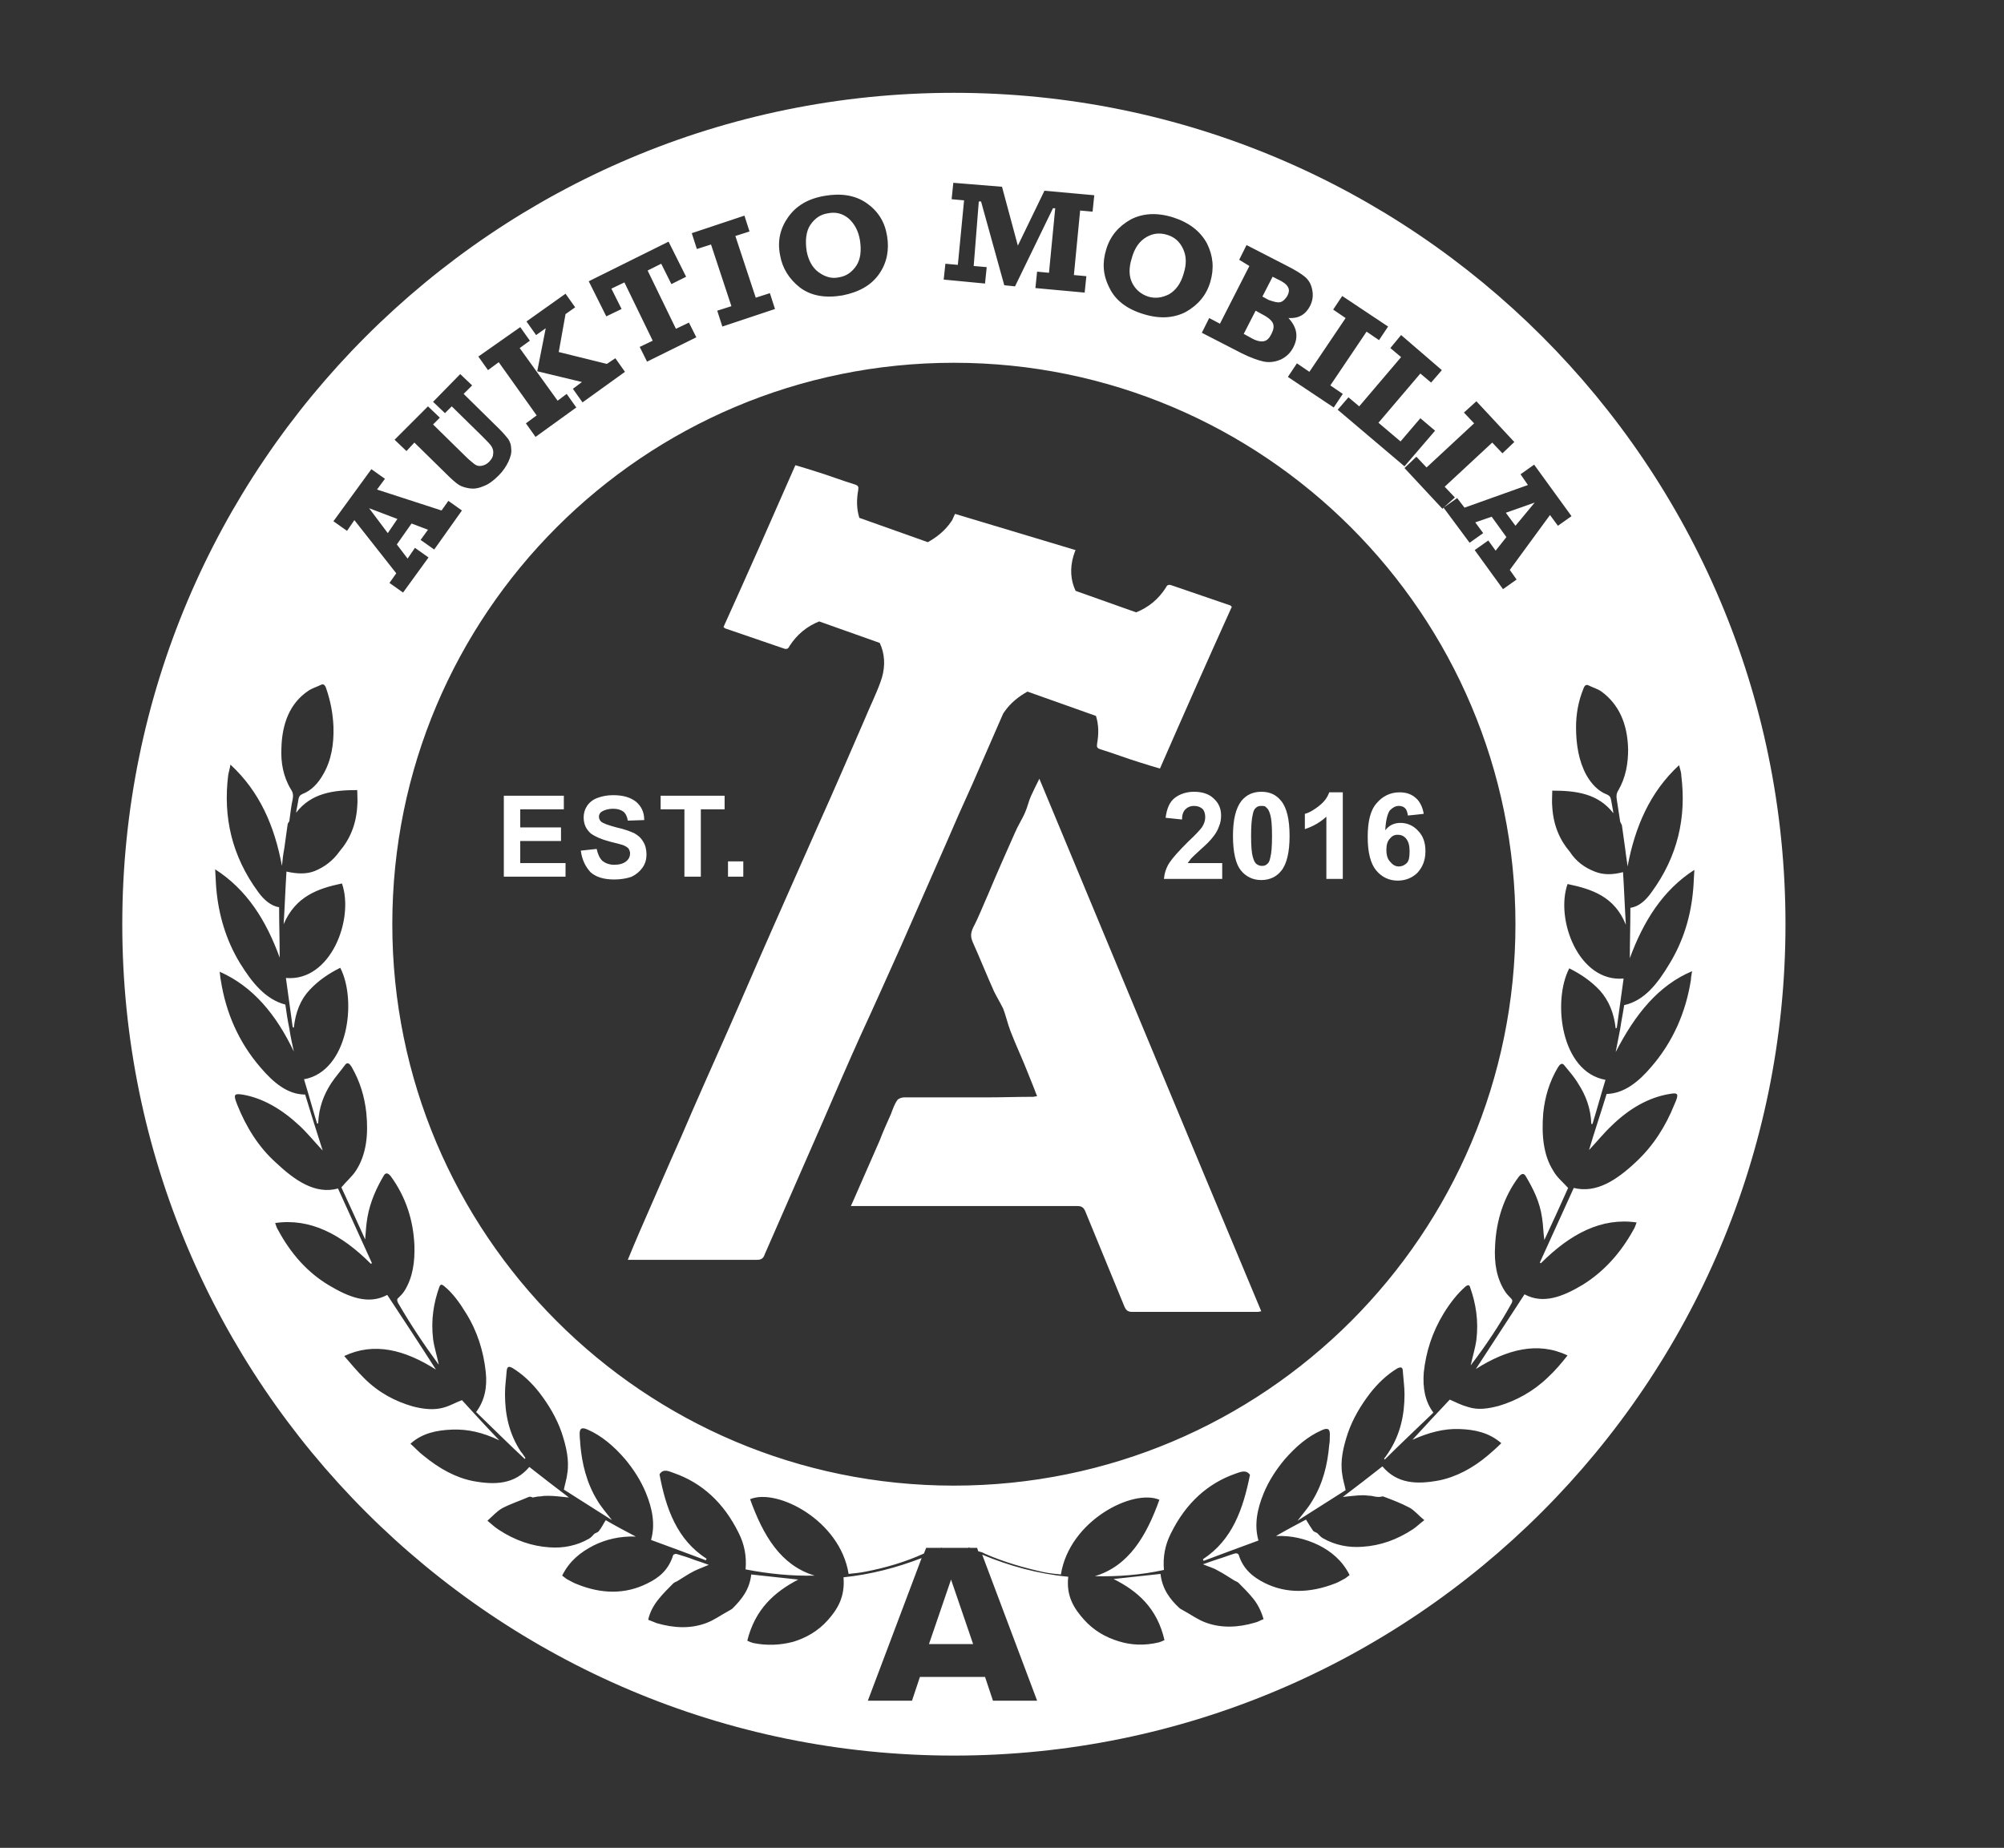 <?xml version="1.0" encoding="utf-8"?>
<!-- Generator: Adobe Illustrator 24.1.2, SVG Export Plug-In . SVG Version: 6.00 Build 0)  -->
<svg version="1.1" id="Ebene_1" xmlns="http://www.w3.org/2000/svg" xmlns:xlink="http://www.w3.org/1999/xlink" x="0px" y="0px"
	 viewBox="0 0 354 326.5" style="enable-background:new 0 0 354 326.5;" xml:space="preserve">
<rect x="0" y="0" width="354" height="326.5" fill="#333333" stroke="none"/>
<style type="text/css">
	.st0{fill:#FFFFFF;}
</style>
<g>
	<path class="st0" d="M223.2,60.3c0.6-0.1,1-0.5,1.4-1.3s0.5-1.4,0.2-2c-0.3-0.5-0.9-1-1.9-1.5l-1.1-0.6l-2.1,4.1l1.1,0.6
		C221.8,60.2,222.6,60.4,223.2,60.3z"/>
	<polygon class="st0" points="65.2,89.8 68.5,94.2 70.2,91.7 	"/>
	<path class="st0" d="M144.6,48.1c1.1,0.8,2.3,1.2,3.6,0.9c1.3-0.2,2.3-0.9,3.1-2.1c0.7-1.1,0.9-2.6,0.6-4.5c-0.3-1.7-1-2.9-2-3.8
		c-1.1-0.9-2.3-1.2-3.7-0.9c-1.3,0.2-2.3,0.9-3.1,2.1c-0.7,1.1-0.9,2.7-0.6,4.6C142.8,46,143.5,47.3,144.6,48.1z"/>
	<polygon class="st0" points="267.7,92.9 271.1,88.8 266,90.6 	"/>
	<path class="st0" d="M226.1,53.4c0.5-0.1,0.9-0.5,1.3-1.1c0.3-0.6,0.4-1.1,0.1-1.6c-0.2-0.4-0.8-0.9-1.7-1.3l-1-0.5l-1.8,3.5
		l1.1,0.6C225,53.3,225.6,53.5,226.1,53.4z"/>
	<path class="st0" d="M202.8,52.4c1.3,0.4,2.5,0.2,3.7-0.4c1.2-0.7,2.1-1.9,2.6-3.7c0.5-1.6,0.5-3-0.1-4.3s-1.5-2.1-2.8-2.5
		s-2.5-0.3-3.7,0.4s-2.1,1.9-2.6,3.8c-0.5,1.6-0.5,3.1,0.1,4.3C200.6,51.2,201.6,52,202.8,52.4z"/>
</g>
<g>
	<path class="st0" d="M168.5,16.4c-81.1,0-146.9,65.8-146.9,146.9s65.8,146.9,146.9,146.9s146.9-65.8,146.9-146.9
		S249.7,16.4,168.5,16.4z M260.8,70.9l6.7,7.2l-2.1,2l-1.8-1.9l-8.4,7.8l1.8,1.9l-2,1.8l2.4-1.7l1.3,1.7l11.2-4l-1.3-1.9l2.4-1.7
		l6.6,9.1l-2.4,1.7l-1.4-1.9l-7.1,9.7l1.2,1.7l-2.4,1.7l-5-6.9l2.4-1.7l1.3,1.8l1.9-2.4l-2.6-3.6l-2.9,1l1.4,1.9l-2.4,1.7l-4.6-6.2
		l-0.2,0.2l-6.7-7.2l2.1-2l1.8,1.9l8.4-7.8l-1.8-1.9L260.8,70.9z M267.7,163.3c0,54.8-44.4,99.2-99.2,99.2s-99.2-44.4-99.2-99.2
		s44.4-99.2,99.2-99.2S267.7,108.6,267.7,163.3z M247.5,59.2l7.2,6.2l-1.9,2.2l-1.9-1.6l-7.4,8.7l3.9,3.3l3.5-4.1l2.6,2.2l-5.4,6.3
		l-11.8-10l1.9-2.2l1.9,1.6l7.4-8.7l-1.9-1.6L247.5,59.2z M237.1,52.3l8.1,5.4l-1.6,2.4l-2.2-1.5l-6.4,9.5l2.2,1.5l-1.6,2.4
		l-8.1-5.4l1.6-2.4l2.2,1.5l6.4-9.5l-2.2-1.5L237.1,52.3z M218.9,45.9l1.3-2.6l7,3.6c1.6,0.8,2.7,1.5,3.3,2c0.7,0.6,1.1,1.3,1.3,2.3
		c0.2,1,0.1,1.9-0.4,2.9c-0.8,1.5-2,2.2-3.8,2.1c1.5,1.6,1.8,3.3,0.9,5.1c-0.5,1-1.2,1.7-2.2,2.2c-0.9,0.4-1.9,0.6-3,0.4
		c-1-0.2-2.4-0.7-4-1.5l-7-3.6l1.3-2.6l1.9,1l5.2-10.2L218.9,45.9z M195.4,44.1c0.7-2.4,2.2-4.1,4.3-5.3c2.1-1.1,4.6-1.3,7.5-0.4
		c2.8,0.9,4.8,2.4,6,4.6c1.1,2.2,1.3,4.4,0.6,6.8c-0.7,2.4-2.2,4.1-4.3,5.3c-2.1,1.1-4.6,1.3-7.5,0.4c-3-0.9-5-2.5-6-4.6
		C194.8,48.6,194.7,46.4,195.4,44.1z M167,46.6l2.2,0.2l1.1-11.4l-2.2-0.2l0.3-2.9L177,33l2.8,10.4l4.7-9.7l8.8,0.8l-0.3,2.9
		l-2.2-0.2l-1.1,11.4l2.2,0.2l-0.3,2.9l-8.7-0.8l0.3-2.9l2.1,0.2l1.1-11.4H186l-6.7,13.8l-1.9-0.2l-4.1-14.8h-0.4L172,47l2.3,0.2
		l-0.3,2.9l-7.3-0.7L167,46.6z M139.2,38.4c1.4-2,3.5-3.3,6.5-3.8c2.9-0.5,5.4-0.1,7.4,1.3c2,1.4,3.2,3.3,3.6,5.8
		c0.4,2.4,0,4.7-1.4,6.7s-3.5,3.2-6.5,3.8c-3,0.5-5.5,0.1-7.5-1.4c-1.9-1.5-3.1-3.4-3.5-5.7C137.3,42.6,137.8,40.4,139.2,38.4z
		 M131.5,38.1l0.9,2.8l-2.5,0.8l3.6,10.9l2.5-0.8l0.9,2.8l-9.3,3.1l-0.9-2.8l2.5-0.8l-3.6-10.9l-2.5,0.8l-0.9-2.8L131.5,38.1z
		 M118.1,42.7l3.1,6.2l-2.6,1.3l-1.8-3.6l-2.4,1.2l5,10.3l2.3-1.1l1.3,2.6l-8.7,4.3l-1.3-2.6l2.3-1.1l-5-10.3L108,51l1.8,3.6
		l-2.7,1.3l-3.1-6.2L118.1,42.7z M99.9,51.9l1.7,2.4l-1.7,1.2l-1.2,6.7l8.5,2.1l1.5-1l1.7,2.4l-7.5,5.4l-1.7-2.4l1.6-1.2l-7.9-1.9
		l1.5-7.6l-1.7,1.2L93,56.8L99.9,51.9z M91.9,57.8l1.7,2.4l-1.8,1.3l6.7,9.3l1.6-1.2l1.7,2.4l-7.2,5.2l-1.7-2.4l1.9-1.4L88.1,64
		l-1.9,1.4L84.5,63L91.9,57.8z M75.6,71.8l2.1,2l-1.2,1.2l5.6,5.5c0.7,0.7,1.3,1.2,1.7,1.5c0.4,0.3,0.8,0.4,1.3,0.3s0.9-0.3,1.3-0.7
		c0.4-0.4,0.7-0.9,0.7-1.3c0.1-0.5,0-0.9-0.2-1.3s-0.8-1-1.7-1.9l-5.4-5.3l-1.2,1.2l-2.1-2l4.8-4.9l2.1,2l-1.5,1.5l6.2,6.1
		c0.8,0.8,1.4,1.5,1.7,1.9c0.3,0.5,0.5,1,0.5,1.7c0.1,0.7-0.1,1.4-0.5,2.3c-0.4,0.8-0.9,1.6-1.7,2.4c-0.9,0.9-1.8,1.6-2.7,1.9
		c-0.9,0.4-1.7,0.5-2.4,0.4c-0.7-0.1-1.4-0.3-1.9-0.6c-0.5-0.3-1.3-1-2.3-2l-5.6-5.5l-1.4,1.5l-2.1-2L75.6,71.8z M65.6,82.9l2.4,1.7
		l-1.4,1.9L78,90.2l1.2-1.7l2.4,1.7l-4.9,6.9l-2.4-1.7l1.3-1.8l-2.9-1.1l-2.6,3.7l1.9,2.5l1.3-1.9l2.4,1.7l-4.5,6.2l-2.4-1.7
		l1.2-1.7l-7.4-9.4l-1.3,1.9l-2.4-1.7L65.6,82.9z M298.9,171.6c-0.1,0.7-0.2,1.1-0.2,1.5c-0.9,5.8-3.2,11-7,15.4
		c-2.3,2.7-4.8,4.7-7.9,4.8c-1,3.3-2.1,6.5-3.1,9.9c1.5-1.6,2.7-3.1,4.1-4.4c3.1-3,6.5-4.9,10.1-5.5c1.6-0.3,1.7,0,0.9,1.8
		c-1.6,4-3.8,7.4-6.8,10.2c-3.4,3.2-7,5.6-11,4.6c-2,4.4-4,8.8-6,13.2c0.1,0,0.1,0.1,0.2,0.1c5.2-5.2,10.7-8.1,16.9-7.2
		c-0.2,0.5-0.3,0.9-0.5,1.2c-2.3,4.2-5.3,7.5-9,9.8c-3.5,2.1-7,3.5-10.3,1.7c-2.9,4.4-5.7,8.8-8.6,13.2c5.5-3.5,11-4.9,16.2-2.4
		c-1.1,1.4-2.2,2.7-3.5,3.9c-2.6,2.5-5.6,4.1-8.6,5c-1.9,0.5-3.7,0.8-5.5,0.2c-1.1-0.3-2.1-0.8-3.2-1.3c-2.1,2.2-4.3,4.6-6.6,7.1
		c2.9-1.3,5.6-2,8.3-1.9s5.2,0.6,7.4,2.5c-0.8,0.8-1.6,1.5-2.3,2.1c-2.7,2.3-5.7,3.9-8.8,4.5c-3.8,0.7-7.3,0.6-9.9-2.5
		c-2.3,1.8-4.6,3.6-7,5.4c1.2-0.1,2.4-0.3,3.6-0.3c0.5,0,0.9,0.1,1.4,0.1c0.5,0.1,0.9,0.2,1.4,0.2l0,0l0,0c0.2,0,0.5-0.1,0.7-0.1
		c1.6,0.6,3.2,1.2,4.7,2c0.9,0.5,1.6,1.4,2.6,2.2c-0.8,0.6-1.4,1.2-2,1.6c-2.9,1.9-5.8,2.9-8.9,3.1c-2.5,0.2-4.9-0.3-7-1.5
		c-0.4-0.2-0.7-0.6-1-0.9c-0.3-0.2-0.6-0.2-0.8-0.5c-0.4-0.6-0.8-1.2-1.2-1.9c-1.7,0.9-3.4,1.8-5.3,2.9c2.8-0.1,5.2,0.5,7.5,1.6
		c2.2,1.1,4.2,2.7,5.5,5.3c-0.3,0.2-0.6,0.5-0.8,0.6c-0.6,0.3-1.2,0.7-1.8,0.9c-4.4,1.7-8.6,1.8-12.4-0.1c-2-1-3.8-2.4-4.6-5
		c-0.1-0.2-0.4-0.3-0.7-0.2c-1,0.3-2,0.7-3,1c-0.9,0.3-1.8,0.6-2.6,0.9c0.9,0.4,1.8,0.6,2.6,1.1c1,0.5,2,1.2,3,1.8
		c0.2,0.1,0.5,0.2,0.7,0.4c0.9,0.9,1.8,1.8,2.6,2.8c0.8,1,1.4,2.2,1.8,3.6c-0.6,0.2-1,0.5-1.5,0.6c-3,0.9-6,1-8.7,0
		c-1.4-0.5-2.6-1.4-3.9-2.1c-0.3-0.2-0.6-0.3-0.8-0.5c-1.6-1.5-3-3.3-3.3-6c-2.8,0.3-5.5,0.6-8.3,0.9c4.2,2.1,7.7,5.1,9,10.8
		c-0.4,0.2-0.7,0.3-1,0.4c-2.5,0.6-4.9,0.5-7.1-0.2c-2.3-0.7-4.4-1.9-6.1-3.8s-3.2-4.1-2.8-7.6c-5.3-0.5-10.4-1.9-15.2-3.9l9.7,25.8
		h-7.8l-1.4-4.2h-11.5l-1.4,4.2h-7.8l9.5-25.2c-4.4,1.7-9,2.9-13.8,3.4c0.3,3.5-1.1,5.7-2.8,7.6c-1.7,1.9-3.8,3.1-6.1,3.8
		c-2.3,0.6-4.7,0.7-7.1,0.2c-0.3-0.1-0.6-0.2-1-0.4c1.4-5.6,4.8-8.6,9-10.8c-2.8-0.3-5.5-0.6-8.3-0.9c-0.3,2.7-1.7,4.4-3.3,6
		c-0.2,0.2-0.5,0.3-0.8,0.5c-1.3,0.7-2.5,1.6-3.9,2.1c-2.7,1-5.6,0.9-8.7,0c-0.5-0.2-1-0.4-1.5-0.6c0.3-1.4,1-2.6,1.8-3.6
		s1.7-1.9,2.6-2.8c0.2-0.2,0.5-0.3,0.7-0.4c1-0.6,2-1.3,3-1.8c0.8-0.4,1.7-0.7,2.6-1.1c-0.8-0.3-1.7-0.6-2.6-0.9c-1-0.4-2-0.7-3-1
		c-0.2-0.1-0.6,0-0.7,0.2c-0.8,2.6-2.5,4-4.6,5c-3.8,1.9-8,1.9-12.4,0.1c-0.6-0.2-1.2-0.6-1.8-0.9c-0.3-0.2-0.5-0.4-0.8-0.6
		c1.3-2.6,3.2-4.1,5.5-5.3c2.2-1.1,4.7-1.7,7.5-1.6c-1.9-1-3.6-1.9-5.3-2.9c-0.4,0.6-0.7,1.3-1.2,1.9c-0.2,0.3-0.5,0.3-0.8,0.5
		c-0.3,0.3-0.6,0.7-1,0.9c-2.1,1.2-4.5,1.7-7,1.5c-3-0.2-6-1.2-8.9-3.1c-0.6-0.4-1.2-0.9-2-1.6c0.9-0.8,1.7-1.7,2.6-2.2
		c1.5-0.8,3.1-1.3,4.7-2c0.2-0.1,0.5,0,0.7,0.1l0,0c0.5-0.1,0.9-0.2,1.4-0.2c0.5-0.1,0.9-0.1,1.4-0.1c1.2,0,2.4,0.2,3.6,0.3
		c-2.4-1.8-4.7-3.6-7-5.4c-2.6,3.1-6.1,3.2-9.9,2.5c-3.1-0.6-6-2.2-8.8-4.5c-0.8-0.6-1.5-1.4-2.3-2.1c2.1-1.9,4.7-2.4,7.4-2.5
		c2.7-0.1,5.4,0.5,8.3,1.9c-2.4-2.5-4.6-4.9-6.6-7.1c-1.1,0.4-2.1,1-3.2,1.3c-1.7,0.5-3.6,0.3-5.5-0.2c-3.1-0.9-6-2.4-8.6-5
		c-1.2-1.2-2.3-2.5-3.5-3.9c5.3-2.5,10.7-1.1,16.2,2.4c-2.8-4.4-5.7-8.8-8.6-13.2c-3.3,1.8-6.8,0.4-10.3-1.7c-3.7-2.2-6.7-5.5-9-9.8
		c-0.2-0.3-0.3-0.6-0.5-1.2c6.2-0.9,11.7,2,16.9,7.2c0.1,0,0.1-0.1,0.2-0.1c-2-4.4-4-8.8-6-13.2c-4,1.1-7.6-1.4-11-4.6
		c-3-2.7-5.2-6.2-6.8-10.2c-0.7-1.8-0.6-2,0.9-1.8c3.6,0.6,7,2.6,10.1,5.5c1.4,1.3,2.6,2.8,4.1,4.4c-1.1-3.4-2.1-6.6-3.1-9.9
		c-3.1,0-5.6-2.1-7.9-4.8c-3.8-4.4-6.1-9.6-7-15.4c-0.1-0.4-0.1-0.9-0.2-1.5c5.9,2.6,10,7.6,13.1,14.1c-0.3-1.4-0.6-2.7-0.8-4.1
		c-0.3-1.4-0.5-2.8-0.7-4.2c-3.5-0.9-5.9-3.9-8-7.3c-2.5-4.1-3.8-8.6-4.2-13.2c-0.1-1.1-0.1-2.1-0.2-3.4c5.6,3.6,9,9,11.4,15.6
		c0-3-0.1-6-0.1-8.9c-1.4-0.2-2.7-1.3-3.7-2.7c-4.7-6.4-6.2-13.3-5.3-20.6c0.1-0.6,0.3-1.2,0.4-1.9c5.2,4.8,7.8,10.9,9.1,17.9
		c0.1-1,0.2-2,0.4-3c0.2-1.4,0.4-2.9,0.6-4.3c0-0.2,0.2-0.4,0.3-0.6c0.2-1.3,0.3-2.6,0.6-3.9c0.1-0.6,0.1-1.1-0.3-1.7
		c-1.4-2.3-1.8-4.8-1.7-7.2c0.1-4.6,1.6-8.1,4.7-10.2c0.7-0.5,1.5-0.7,2.3-1.1c0.4-0.2,0.7,0,0.9,0.6c0.8,2.3,1.2,4.5,1.3,6.8
		c0.1,3.1-0.4,6-1.8,8.4c-0.9,1.6-2.1,2.9-3.7,3.5c-0.4,0.2-0.6,0.4-0.7,1c-0.1,0.8-0.3,1.5-0.4,2.3c2.7-3.5,6.6-4,10.8-4
		c0,1,0.1,1.9,0,2.9c-0.2,3.2-1.3,5.8-3.1,7.9c-1.2,1.7-2.7,2.8-4.4,3.5c-1.5,0.6-3.2,0.5-5,0.1c-0.2,3.1-0.3,6.2-0.5,9.3
		c2.1-4.9,6-6.3,10.3-7.2c2.2,6.3-2,17.4-9.9,16.7c0.4,2.9,0.8,5.8,1.2,8.7c0.1,0,0.2,0.1,0.2,0.1c0.3-2.8,1.2-5,2.8-6.7
		c1.6-1.7,3.4-2.9,5.4-3.9c3,5.8,1.4,18.3-6.4,19.7c0.8,2.6,1.5,5.2,2.3,7.8c0.1,0,0.1,0,0.2,0c0.1-2.8,1-5.1,2.3-7.1
		c0.8-1.2,1.7-2.2,2.5-3.3c0.4-0.5,0.8-0.1,1.1,0.4c1.5,2.6,2.3,5.3,2.6,8.1c0.4,3.9,0,7.4-1.8,10.2c-0.7,1.1-1.7,1.9-2.6,3
		c1.3,2.8,2.7,5.9,4.2,9.2c0.1-1.5,0.2-2.7,0.4-3.9c0.5-2.8,1.6-5.2,2.9-7.4c0.3-0.5,0.7-0.5,1.2,0.1c2.7,3.7,4,7.8,4.2,12.2
		c0.1,3-0.3,5.7-1.7,8c-0.3,0.5-0.7,0.9-1.1,1.3c-0.3,0.2-0.3,0.5-0.1,0.9c2.2,3.8,4.6,7.4,7.1,10.8c0.1,0.1,0.2,0.1,0.1,0.1
		c-0.3-1.5-0.8-3-1-4.5c-0.4-3.4,0.1-6.4,1.1-9.2c0.2-0.5,0.4-0.5,0.8-0.2c1.6,1.3,2.8,3,3.9,4.8c2,3.2,3.1,6.7,3.5,10.4
		c0.3,2.7-0.2,5.1-1.7,7.1c2.9,2.8,5.7,5.6,8.6,8.3c0-0.1,0.1-0.1,0.1-0.2c-0.3-0.4-0.5-0.8-0.8-1.1c-2.1-3.2-2.8-6.6-2.8-10.2
		c0-1.4,0.2-2.7,0.3-4.1c0.1-0.8,0.4-0.8,1-0.5c1.8,1.1,3.4,2.6,4.8,4.4c1.6,2.1,3,4.4,3.9,7c0.8,2.4,1.4,4.9,1,7.3
		c-0.1,0.9-0.4,1.8-0.6,2.8c2.7,1.7,5.5,3.5,8.5,5.4c-1-1.3-1.9-2.3-2.6-3.5c-1.9-3.1-2.7-6.5-3-9.9c0-0.5-0.1-1-0.1-1.5
		c-0.1-1.3,0.3-1.6,1.4-1.1c2.5,1.1,4.6,2.9,6.6,5.2c1.5,1.8,2.8,3.8,3.7,6c1.1,2.7,1.7,5.5,0.9,8.3c3.3,1.2,6.5,2.4,9.7,3.6
		c0-0.1,0.1-0.2,0.1-0.3c-5.2-3.3-7.2-8.9-8.3-14.9c0.7-1.1,1.7-0.5,2.6-0.2c4.8,1.7,8.7,5.1,11.4,10.6c1,2,1.4,4.1,1.2,6.4
		c4.1,0.8,8.2,1.2,12.2,1.1c-6-1.8-9.1-7.1-11.4-13.5c4.7-2,15.9,3.7,17.4,13.2c1-0.1,2-0.2,3-0.4c3.6-0.7,7-1.7,10.3-3.2l0.4-1h2.5
		c0.1,0,0.1,0,0.2-0.1v0.1h4.8v-0.1c0.1,0,0.1,0,0.2,0.1h1.3l0.2,0.6c0.4,0.1,0.8,0.2,1.1,0.4c3.4,1.5,6.9,2.5,10.5,3.3
		c1,0.2,2,0.3,3,0.4c1.5-9.5,12.7-15.2,17.4-13.2c-2.3,6.4-5.4,11.7-11.4,13.5c4,0.1,8.1-0.2,12.2-1.1c-0.2-2.3,0.2-4.4,1.2-6.4
		c2.7-5.5,6.6-8.9,11.4-10.6c0.9-0.3,1.9-0.8,2.6,0.2c-1.2,6-3.1,11.5-8.3,14.9c0,0.1,0.1,0.2,0.1,0.3c3.2-1.2,6.4-2.4,9.7-3.6
		c-0.8-2.8-0.2-5.6,0.9-8.3c0.9-2.2,2.2-4.2,3.7-6c2-2.3,4.1-4.1,6.6-5.2c1.1-0.5,1.5-0.2,1.4,1.1c0,0.5,0,1-0.1,1.5
		c-0.3,3.5-1.1,6.8-3,9.9c-0.7,1.2-1.6,2.2-2.6,3.5c3-1.9,5.8-3.7,8.5-5.4c-0.2-1-0.5-1.9-0.6-2.8c-0.4-2.4,0.2-4.9,1-7.3
		c0.9-2.6,2.3-4.9,3.9-7c1.4-1.8,3-3.3,4.8-4.4c0.6-0.3,1-0.3,1,0.5c0.1,1.4,0.3,2.7,0.3,4.1c0,3.5-0.7,7-2.8,10.2
		c-0.3,0.4-0.5,0.8-0.8,1.1c0,0.1,0.1,0.1,0.1,0.2c2.8-2.8,5.7-5.5,8.6-8.3c-1.5-2-1.9-4.4-1.7-7.1c0.4-3.7,1.5-7.1,3.5-10.4
		c1.1-1.8,2.4-3.5,3.9-4.8c0.4-0.3,0.7-0.3,0.8,0.2c1,2.8,1.5,5.9,1.1,9.2c-0.2,1.5-0.7,3.1-1,4.5c0,0,0.1,0,0.1-0.1
		c2.6-3.4,5-7,7.1-10.8c0.2-0.4,0.2-0.6-0.1-0.9c-0.4-0.4-0.8-0.8-1.1-1.3c-1.4-2.2-1.9-4.9-1.7-8c0.2-4.4,1.5-8.6,4.2-12.2
		c0.5-0.6,0.9-0.6,1.2-0.1c1.3,2.2,2.5,4.5,2.9,7.4c0.2,1.2,0.2,2.5,0.4,3.9c1.5-3.2,2.9-6.3,4.2-9.2c-1-1.1-2-1.9-2.6-3
		c-1.8-2.8-2.1-6.4-1.8-10.2c0.3-2.9,1.1-5.6,2.6-8.1c0.3-0.5,0.7-0.9,1.1-0.4c0.9,1.1,1.8,2.1,2.5,3.3c1.3,2,2.2,4.3,2.3,7.1
		c0.1,0,0.1,0,0.2,0c0.8-2.6,1.5-5.2,2.3-7.8c-7.9-1.4-9.4-13.9-6.4-19.7c2,1,3.8,2.2,5.4,3.9c1.6,1.8,2.5,4,2.8,6.7
		c0.1,0,0.2-0.1,0.2-0.1c0.4-2.9,0.8-5.8,1.2-8.7c-7.9,0.7-12.1-10.4-9.9-16.7c4.3,0.9,8.3,2.2,10.3,7.2c-0.2-3.1-0.3-6.2-0.5-9.3
		c-1.9,0.5-3.5,0.5-5-0.1c-1.8-0.7-3.3-1.8-4.4-3.5c-1.8-2.1-2.9-4.7-3.1-7.9c-0.1-0.9,0-1.9,0-2.9c4.2,0,8.1,0.5,10.8,4
		c-0.1-0.8-0.3-1.6-0.4-2.3c-0.1-0.6-0.3-0.8-0.7-1c-1.6-0.6-2.8-1.9-3.7-3.5c-1.3-2.4-1.8-5.3-1.8-8.4c0-2.3,0.4-4.6,1.3-6.8
		c0.2-0.6,0.5-0.8,0.9-0.6c0.8,0.4,1.6,0.6,2.3,1.1c3,2.2,4.6,5.6,4.7,10.2c0,2.5-0.4,4.9-1.7,7.2c-0.4,0.6-0.4,1.1-0.3,1.7
		c0.2,1.3,0.4,2.6,0.6,3.9c0.1,0.2,0.2,0.4,0.3,0.6c0.2,1.4,0.4,2.9,0.6,4.3c0.1,1,0.3,2,0.4,3c1.3-6.9,3.9-13.1,9.1-17.9
		c0.2,0.8,0.4,1.3,0.4,1.9c0.9,7.3-0.6,14.2-5.3,20.6c-1,1.4-2.2,2.5-3.7,2.7c0,3-0.1,6-0.1,8.9c2.4-6.5,5.8-12,11.4-15.6
		c-0.1,1.3-0.1,2.3-0.2,3.4c-0.4,4.7-1.7,9.1-4.2,13.2c-2.1,3.5-4.4,6.5-8,7.3c-0.2,1.4-0.5,2.8-0.7,4.2c-0.3,1.4-0.5,2.7-0.8,4.1
		C288.9,179.1,293,174.1,298.9,171.6z"/>
	<polygon class="st0" points="164.1,290.5 171.9,290.5 168,279.1 	"/>
</g>
<path class="st0" d="M183.6,137.6c-0.6,1.2-1.1,2.2-1.5,3.1c-0.4,0.9-0.6,1.9-1,2.8c-0.5,1.2-1.3,2.4-1.8,3.6
	c-1.6,3.6-3.2,7.2-4.7,10.8c-0.9,2-1.7,4.1-2.7,6c-0.4,0.9-0.5,1.5-0.1,2.5c1.3,2.9,2.5,5.9,3.8,8.8c0.5,1,1.1,2,1.6,3
	c0.5,1.3,0.8,2.7,1.3,4c1,2.6,2.2,5.1,3.2,7.7c0.5,1.2,1,2.5,1.5,3.8c-0.3,0-0.5,0.1-0.7,0.1c-2.8,0-5.5,0.1-8.3,0.1
	c-4.8,0-9.7,0-14.5,0c-0.4,0-1,0.2-1.2,0.5c-0.5,0.7-0.8,1.6-1.1,2.4c-0.7,1.6-1.4,3.1-2,4.7l0,0l-4.6,10.5l0,0
	c-0.2,0.4-0.3,0.7-0.5,1.1c0.4,0,0.6,0,0.8,0c13.1,0,26.1,0,39.2,0c0.7,0,1.1,0.2,1.4,0.9c2.3,5.6,4.6,11.2,6.9,16.8
	c0.3,0.7,0.6,1,1.4,1c7.4,0,14.8,0,22.2,0c0.2,0,0.4-0.1,0.6-0.1C209.7,200.4,196.7,169.1,183.6,137.6z"/>
<path class="st0" d="M159.1,167.3c2.7-6.1,5.3-12.1,8-18.2c1.5-3.5,3-6.9,4.6-10.4l0,0l5.5-12.6c0.1-0.1,0.1-0.2,0.2-0.3
	c1.1-1.6,2.5-2.7,4.1-3.6l12.1,4.3c0.5,1.6,0.5,3.2,0.2,4.9c-0.1,0.6,0,0.8,0.6,1c2.3,0.7,4.6,1.6,6.9,2.3c1.2,0.4,2.3,0.7,3.6,1.1
	c4.2-9.6,8.4-19.1,12.7-28.6c-0.2-0.1-0.2-0.2-0.2-0.2c-3.5-1.2-7-2.4-10.5-3.6c-0.6-0.2-0.8,0.1-1,0.5c-1.3,2-3,3.4-5.2,4.3
	l-10.7-3.8c-0.9-1.9-1-4-0.4-6.1l0,0l0,0c0.1-0.3,0.2-0.6,0.3-0.9c0-0.1,0.1-0.1,0.1-0.2l-21.3-6.4l-0.5,1.1
	c-0.1,0.1-0.1,0.2-0.2,0.3c-1.1,1.6-2.5,2.7-4.1,3.6l-12.1-4.3c-0.5-1.6-0.5-3.2-0.2-4.9c0.1-0.6,0-0.8-0.6-1
	c-2.3-0.7-4.6-1.6-6.9-2.3c-1.2-0.4-2.3-0.7-3.6-1.1c-4.2,9.6-8.4,19.1-12.7,28.6c0.2,0.1,0.2,0.2,0.2,0.2c3.5,1.2,7,2.4,10.5,3.6
	c0.6,0.2,0.8-0.1,1-0.5c1.3-2,3-3.4,5.2-4.3l10.7,3.8c0.9,1.9,1,4,0.4,6.1l0,0l0,0c-0.1,0.3-0.2,0.6-0.3,0.9
	c-0.8,2.2-1.9,4.4-2.8,6.6c-2.7,6.2-5.4,12.5-8.2,18.7c-2.7,6.1-5.4,12.2-8.1,18.3s-5.3,12.2-8,18.3s-5.4,12.1-8,18.2
	c-2.5,5.6-4.9,11.2-7.4,16.9c-0.7,1.6-1.4,3.3-2.1,5c0.3,0,0.5,0,0.7,0c7.4,0,14.8,0,22.2,0c0.8,0,1.1-0.4,1.3-1
	c0.7-1.6,1.4-3.2,2.1-4.8c2.7-6.2,5.4-12.3,8.1-18.5c2.2-5.1,4.4-10.2,6.7-15.3C154.5,177.6,156.8,172.4,159.1,167.3z"/>
<g>
	<path class="st0" d="M89,154.9v-14.3h10.6v2.4h-7.7v3.2h7.2v2.4h-7.2v3.9h8v2.4L89,154.9L89,154.9z"/>
	<path class="st0" d="M102.6,150.3l2.8-0.3c0.2,0.9,0.5,1.6,1,2.1c0.5,0.4,1.2,0.7,2.1,0.7s1.6-0.2,2.1-0.6c0.5-0.4,0.7-0.9,0.7-1.4
		c0-0.3-0.1-0.6-0.3-0.9c-0.2-0.2-0.5-0.4-1-0.6c-0.3-0.1-1.1-0.3-2.3-0.6c-1.5-0.4-2.6-0.9-3.3-1.4c-0.9-0.8-1.3-1.7-1.3-2.9
		c0-0.7,0.2-1.4,0.6-2s1-1.1,1.8-1.4c0.8-0.3,1.7-0.5,2.8-0.5c1.8,0,3.1,0.4,4.1,1.2c0.9,0.8,1.4,1.8,1.4,3.2l-2.9,0.1
		c-0.1-0.7-0.4-1.3-0.8-1.6s-1-0.5-1.8-0.5s-1.5,0.2-2,0.5c-0.3,0.2-0.5,0.5-0.5,0.9c0,0.3,0.1,0.6,0.4,0.9c0.4,0.3,1.2,0.6,2.7,1
		c1.4,0.3,2.4,0.7,3.1,1c0.7,0.4,1.2,0.8,1.6,1.5c0.4,0.6,0.6,1.4,0.6,2.3c0,0.8-0.2,1.6-0.7,2.3s-1.1,1.2-1.9,1.6
		c-0.8,0.3-1.9,0.5-3.1,0.5c-1.8,0-3.2-0.4-4.2-1.3C103.4,153.1,102.8,151.9,102.6,150.3z"/>
	<path class="st0" d="M120.9,154.9V143h-4.2v-2.4H128v2.4h-4.2v11.9H120.9z"/>
	<path class="st0" d="M128.6,154.9v-2.7h2.7v2.7H128.6z"/>
</g>
<g>
	<path class="st0" d="M215.9,152.6v2.7h-10.3c0.1-1,0.4-2,1-2.9s1.7-2.1,3.3-3.7c1.3-1.2,2.1-2.1,2.4-2.5c0.4-0.6,0.6-1.2,0.6-1.8
		c0-0.7-0.2-1.2-0.5-1.5c-0.4-0.3-0.8-0.5-1.5-0.5c-0.6,0-1.1,0.2-1.5,0.6c-0.4,0.4-0.6,1-0.6,1.8l-2.9-0.3c0.2-1.6,0.7-2.8,1.6-3.5
		s2.1-1.1,3.4-1.1c1.5,0,2.7,0.4,3.5,1.2c0.9,0.8,1.3,1.8,1.3,3c0,0.7-0.1,1.3-0.4,2c-0.2,0.6-0.6,1.3-1.2,2c-0.4,0.5-1,1.1-1.9,1.9
		c-0.9,0.8-1.5,1.4-1.8,1.7c-0.2,0.3-0.4,0.5-0.6,0.8h6.1V152.6z"/>
	<path class="st0" d="M222.8,139.9c1.5,0,2.6,0.5,3.5,1.6c1,1.2,1.5,3.3,1.5,6.2s-0.5,5-1.5,6.2c-0.8,1-2,1.6-3.5,1.6
		s-2.7-0.6-3.6-1.7c-0.9-1.1-1.4-3.2-1.4-6.1c0-2.9,0.5-4.9,1.5-6.2C220.2,140.4,221.4,139.9,222.8,139.9z M222.8,142.4
		c-0.4,0-0.7,0.1-0.9,0.3c-0.3,0.2-0.5,0.6-0.6,1.2c-0.2,0.8-0.3,2-0.3,3.8s0.1,3,0.3,3.7c0.2,0.7,0.4,1.1,0.7,1.3
		c0.3,0.2,0.6,0.3,0.9,0.3c0.4,0,0.7-0.1,0.9-0.3c0.3-0.2,0.5-0.6,0.6-1.2c0.2-0.7,0.3-2,0.3-3.8s-0.1-3-0.3-3.7
		c-0.2-0.7-0.4-1.1-0.7-1.3C223.5,142.4,223.2,142.4,222.8,142.4z"/>
	<path class="st0" d="M237.2,155.3h-2.9v-11c-1.1,1-2.3,1.7-3.8,2.2v-2.7c0.8-0.2,1.6-0.7,2.5-1.4s1.5-1.5,1.8-2.4h2.4V155.3z"/>
	<path class="st0" d="M251.5,143.8l-2.8,0.3c-0.1-0.6-0.2-1-0.5-1.3s-0.7-0.4-1.1-0.4c-0.6,0-1.1,0.3-1.6,0.8
		c-0.4,0.6-0.7,1.7-0.8,3.5c0.7-0.9,1.6-1.3,2.7-1.3c1.2,0,2.3,0.5,3.1,1.4c0.9,0.9,1.3,2.1,1.3,3.6c0,1.6-0.5,2.8-1.4,3.8
		c-0.9,0.9-2.1,1.4-3.5,1.4c-1.5,0-2.8-0.6-3.8-1.8s-1.5-3.2-1.5-5.9c0-2.8,0.5-4.8,1.6-6c1-1.2,2.4-1.9,4-1.9c1.2,0,2.1,0.3,2.9,1
		C250.8,141.6,251.3,142.6,251.5,143.8z M244.9,150.1c0,1,0.2,1.7,0.7,2.2c0.4,0.5,0.9,0.8,1.5,0.8c0.5,0,1-0.2,1.4-0.6
		c0.4-0.4,0.5-1.1,0.5-2.1s-0.2-1.7-0.6-2.2c-0.4-0.5-0.9-0.7-1.5-0.7c-0.6,0-1,0.2-1.4,0.7C245.1,148.6,244.9,149.3,244.9,150.1z"
		/>
</g>
</svg>

